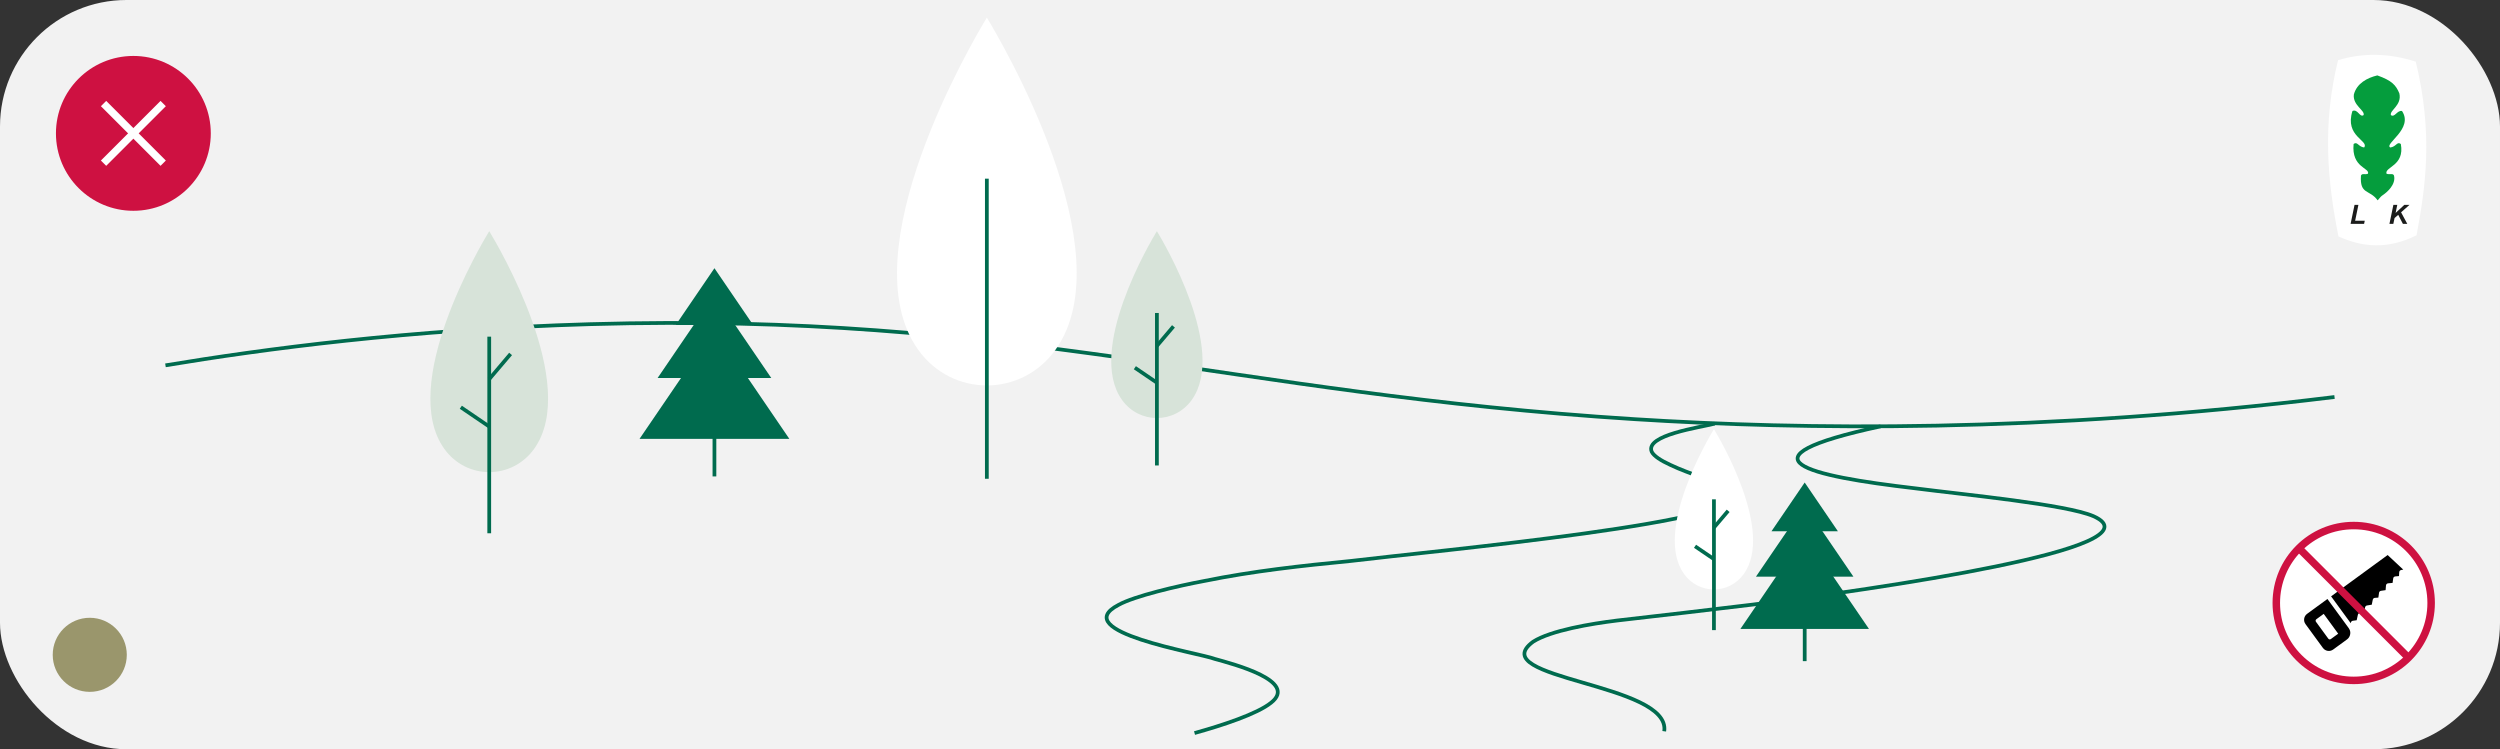 <?xml version="1.0" encoding="UTF-8"?>
<svg xmlns="http://www.w3.org/2000/svg" id="Layer_1" data-name="Layer 1" viewBox="0 0 1001 300">
  <rect x="0" y="0" width="1001" height="300" fill="#333333" stroke="none"/>
  <defs>
    <style>
      .cls-1 {
        fill: #006b4e;
      }

      .cls-2 {
        fill: #9a966c;
      }

      .cls-3 {
        stroke: #ce1141;
      }

      .cls-3, .cls-4, .cls-5 {
        fill: #fff;
      }

      .cls-3, .cls-5, .cls-6, .cls-7 {
        stroke-miterlimit: 10;
      }

      .cls-3, .cls-6 {
        stroke-width: 3px;
      }

      .cls-8 {
        fill: #d7e3d9;
      }

      .cls-9 {
        fill: #f2f2f2;
      }

      .cls-5, .cls-7 {
        stroke: #006b4e;
        stroke-width: 1.5px;
      }

      .cls-6 {
        stroke: #fff;
      }

      .cls-6, .cls-7 {
        fill: none;
      }

      .cls-10 {
        fill: #059d3d;
      }

      .cls-11 {
        fill: #ce1141;
      }

      .cls-12 {
        fill: #1b1c1b;
      }
    </style>
  </defs>
  <rect class="cls-9" y="0" width="1001" height="300" rx="50.67" ry="50.67"></rect>
  <g>
    <circle class="cls-11" cx="53.4" cy="53.4" r="31"></circle>
    <g>
      <line class="cls-6" x1="41.46" y1="41.46" x2="65.34" y2="65.34"></line>
      <line class="cls-6" x1="65.34" y1="41.46" x2="41.46" y2="65.34"></line>
    </g>
  </g>
  <circle class="cls-2" cx="35.94" cy="262.19" r="14.83"></circle>
  <g>
    <path class="cls-4" d="M936.17,24.09c9.79-2.93,20.11-2.95,31.11.61,7.05,29.23,3.89,50.28.3,69.51-11.54,5.76-21.73,4.79-31.26.45-4.42-22.06-6.53-44.89-.15-70.57"></path>
    <polygon class="cls-12" points="941.18 89.64 942.76 82.02 944.31 82.02 943 88.37 946.85 88.37 946.58 89.64 941.18 89.64"></polygon>
    <polygon class="cls-12" points="956.73 89.64 958.31 82.02 959.87 82.02 959.2 85.27 962.69 82.02 964.78 82.02 961.39 85.01 963.88 89.64 962.12 89.64 960.25 86.02 958.78 87.31 958.29 89.64 956.73 89.64"></polygon>
    <path class="cls-10" d="M942.48,37.88c-.5,4.32,4.56,6.33,3.9,8.21-1.54,1.09-2.33-2.61-4.46-1.65-3.26,10.21,6.77,11.85,4.69,14.62-2.41-.32-2.68-2.56-4.23-1.41-.93,9.54,6.63,9.54,5.75,11.91-1.31.5-2.31-.3-2.8.73-.54,7.78,3.44,5.44,6.68,9.93,1.35-1.49,1.01-1.38,2.33-2.29,1.24-.85,5.12-4.02,4.21-7.66-.48-1.03-1.69-.21-2.99-.71-.88-2.77,7.36-3.08,5.73-11.91-1.54-1.14-1.8,1.09-4.21,1.41-2.66-1.41,9.44-7.49,4.68-14.62-1.97-.37-2.91,2.75-4.44,1.65-.66-1.88,4.51-3.91,3.37-8.73-1.36-3.24-2.9-5.06-8.81-7.17-4.05.98-8.24,3.17-9.41,7.69"></path>
  </g>
  <g>
    <line class="cls-7" x1="722.6" y1="248.26" x2="722.6" y2="264.72"></line>
    <g>
      <polygon class="cls-1" points="722.6 214.07 696.86 251.82 748.33 251.82 722.6 214.07"></polygon>
      <polygon class="cls-1" points="722.6 202.28 703.08 230.9 742.11 230.9 722.6 202.28"></polygon>
      <polygon class="cls-1" points="722.6 193.2 709.3 212.71 735.89 212.71 722.6 193.2"></polygon>
    </g>
  </g>
  <path class="cls-7" d="M686.54,169.63c-5.81,1.52-28.07,4.55-25.18,11.28.89,1.72,3.66,3.5,7.48,5.25,8.02,3.86,17.19,5.87,24.19,10.89,14.83,11.29-120.47,23.66-152.26,27.57-19.5,1.9-39.05,4.02-58.58,8-10.75,2.01-27.96,6.04-34.32,9.57-20.78,10.82,32.43,19.23,38.49,21.63,7.64,2.12,33.64,8.9,22.56,17.56-5.49,4.46-19.79,9.14-30.63,12.13"></path>
  <path class="cls-7" d="M753,170.71c-59.52,12.88-29.26,19.8,13.89,24.82,20.05,2.59,60.37,6.44,71.31,11.14,28.56,12.73-87.81,29.27-136.34,35.4-19.35,2.35-34.75,4.14-54.42,6.39-10.35,1.27-26.52,3.96-33.59,8.49-20.34,15.04,55.28,16.49,52.51,35.86"></path>
  <g>
    <path class="cls-4" d="M686.26,171.83c-2.34,3.85-24.22,40.85-11.98,57.97,5.93,8.29,18.02,8.29,23.95,0,12.24-17.11-9.64-54.12-11.97-57.97Z"></path>
    <line class="cls-7" x1="686.26" y1="199.93" x2="686.26" y2="252.3"></line>
    <line class="cls-7" x1="686.26" y1="223.88" x2="678.69" y2="218.73"></line>
    <line class="cls-7" x1="686.26" y1="211.24" x2="691.95" y2="204.54"></line>
  </g>
  <path class="cls-7" d="M66.25,146.28c38.84-6.46,97.82-14.41,169.89-16.48,170.77-4.9,255.46,27.78,418.4,38.04,66.66,4.2,162.53,5.65,280.2-8.88"></path>
  <g>
    <g>
      <line class="cls-7" x1="286.06" y1="171.58" x2="286.06" y2="190.76"></line>
      <g>
        <polygon class="cls-1" points="286.06 131.71 256.06 175.73 316.06 175.73 286.06 131.71"></polygon>
        <polygon class="cls-1" points="286.06 117.96 263.31 151.34 308.81 151.34 286.06 117.96"></polygon>
        <polygon class="cls-1" points="286.06 107.39 270.56 130.13 301.56 130.13 286.06 107.39"></polygon>
      </g>
    </g>
    <path class="cls-4" d="M395.14,7.05c-5.37,8.83-55.57,93.74-27.49,133.01,13.61,19.03,41.35,19.03,54.96,0,28.1-39.26-22.11-124.17-27.48-133.01Z"></path>
    <line class="cls-5" x1="395.13" y1="71.54" x2="395.13" y2="191.7"></line>
    <g>
      <path class="cls-8" d="M463.22,92.55c-2.73,4.49-28.24,47.63-13.97,67.58,6.92,9.67,21.01,9.67,27.93,0,14.28-19.95-11.23-63.09-13.96-67.58Z"></path>
      <line class="cls-7" x1="463.22" y1="125.32" x2="463.22" y2="186.37"></line>
      <line class="cls-7" x1="463.22" y1="153.23" x2="454.4" y2="147.23"></line>
      <line class="cls-7" x1="463.22" y1="138.5" x2="469.86" y2="130.68"></line>
    </g>
    <g>
      <path class="cls-8" d="M195.89,92.55c-3.52,5.79-36.41,61.42-18.01,87.14,8.92,12.47,27.09,12.47,36.01,0,18.41-25.72-14.48-81.35-18-87.14Z"></path>
      <line class="cls-7" x1="195.89" y1="134.8" x2="195.89" y2="213.52"></line>
      <line class="cls-7" x1="195.89" y1="170.8" x2="184.51" y2="163.06"></line>
      <line class="cls-7" x1="195.89" y1="151.8" x2="204.44" y2="141.72"></line>
    </g>
  </g>
  <g>
    <circle class="cls-3" cx="942.43" cy="241.43" r="31"></circle>
    <g id="_1_toucan" data-name="1 toucan">
      <g>
        <path d="M940.83,252.22c-.1-.24-.23-.48-.39-.7l-8.54-11.69-8.14,5.95c-1.31.96-1.6,2.8-.64,4.11l6.97,9.54c.96,1.31,2.8,1.6,4.11.64l5.54-4.05c1.18-.83,1.64-2.48,1.09-3.8ZM932.25,255.72l-4.94-6.76c-.24-.32-.17-.78.16-1.02l2.94-2.15,5.8,7.94-2.94,2.15c-.33.24-.78.17-1.02-.16h0Z"></path>
        <path d="M962.29,228.06l-.9.18c-.41.08-.71.43-.74.85l-.09,1.57-1.5.14c-.43.04-.77.36-.82.79l-.25,1.8-1.81.17c-.44.04-.79.39-.83.83l-.16,1.9-1.85.27c-.4.06-.71.37-.77.77l-.28,1.95-1.4.1c-.41.03-.75.33-.83.73l-.41,2.01-1.91.31c-.37.06-.67.35-.75.71l-.45,2.15-1.62.14c-.4.03-.73.32-.82.71l-.49,2.2-1.54.21c-.39.05-.7.34-.78.73l-.05.26-7.87-10.77,22.64-16.54,6.27,5.85Z"></path>
      </g>
    </g>
    <line class="cls-3" x1="920.37" y1="219.37" x2="964.48" y2="263.48"></line>
  </g>
</svg>
